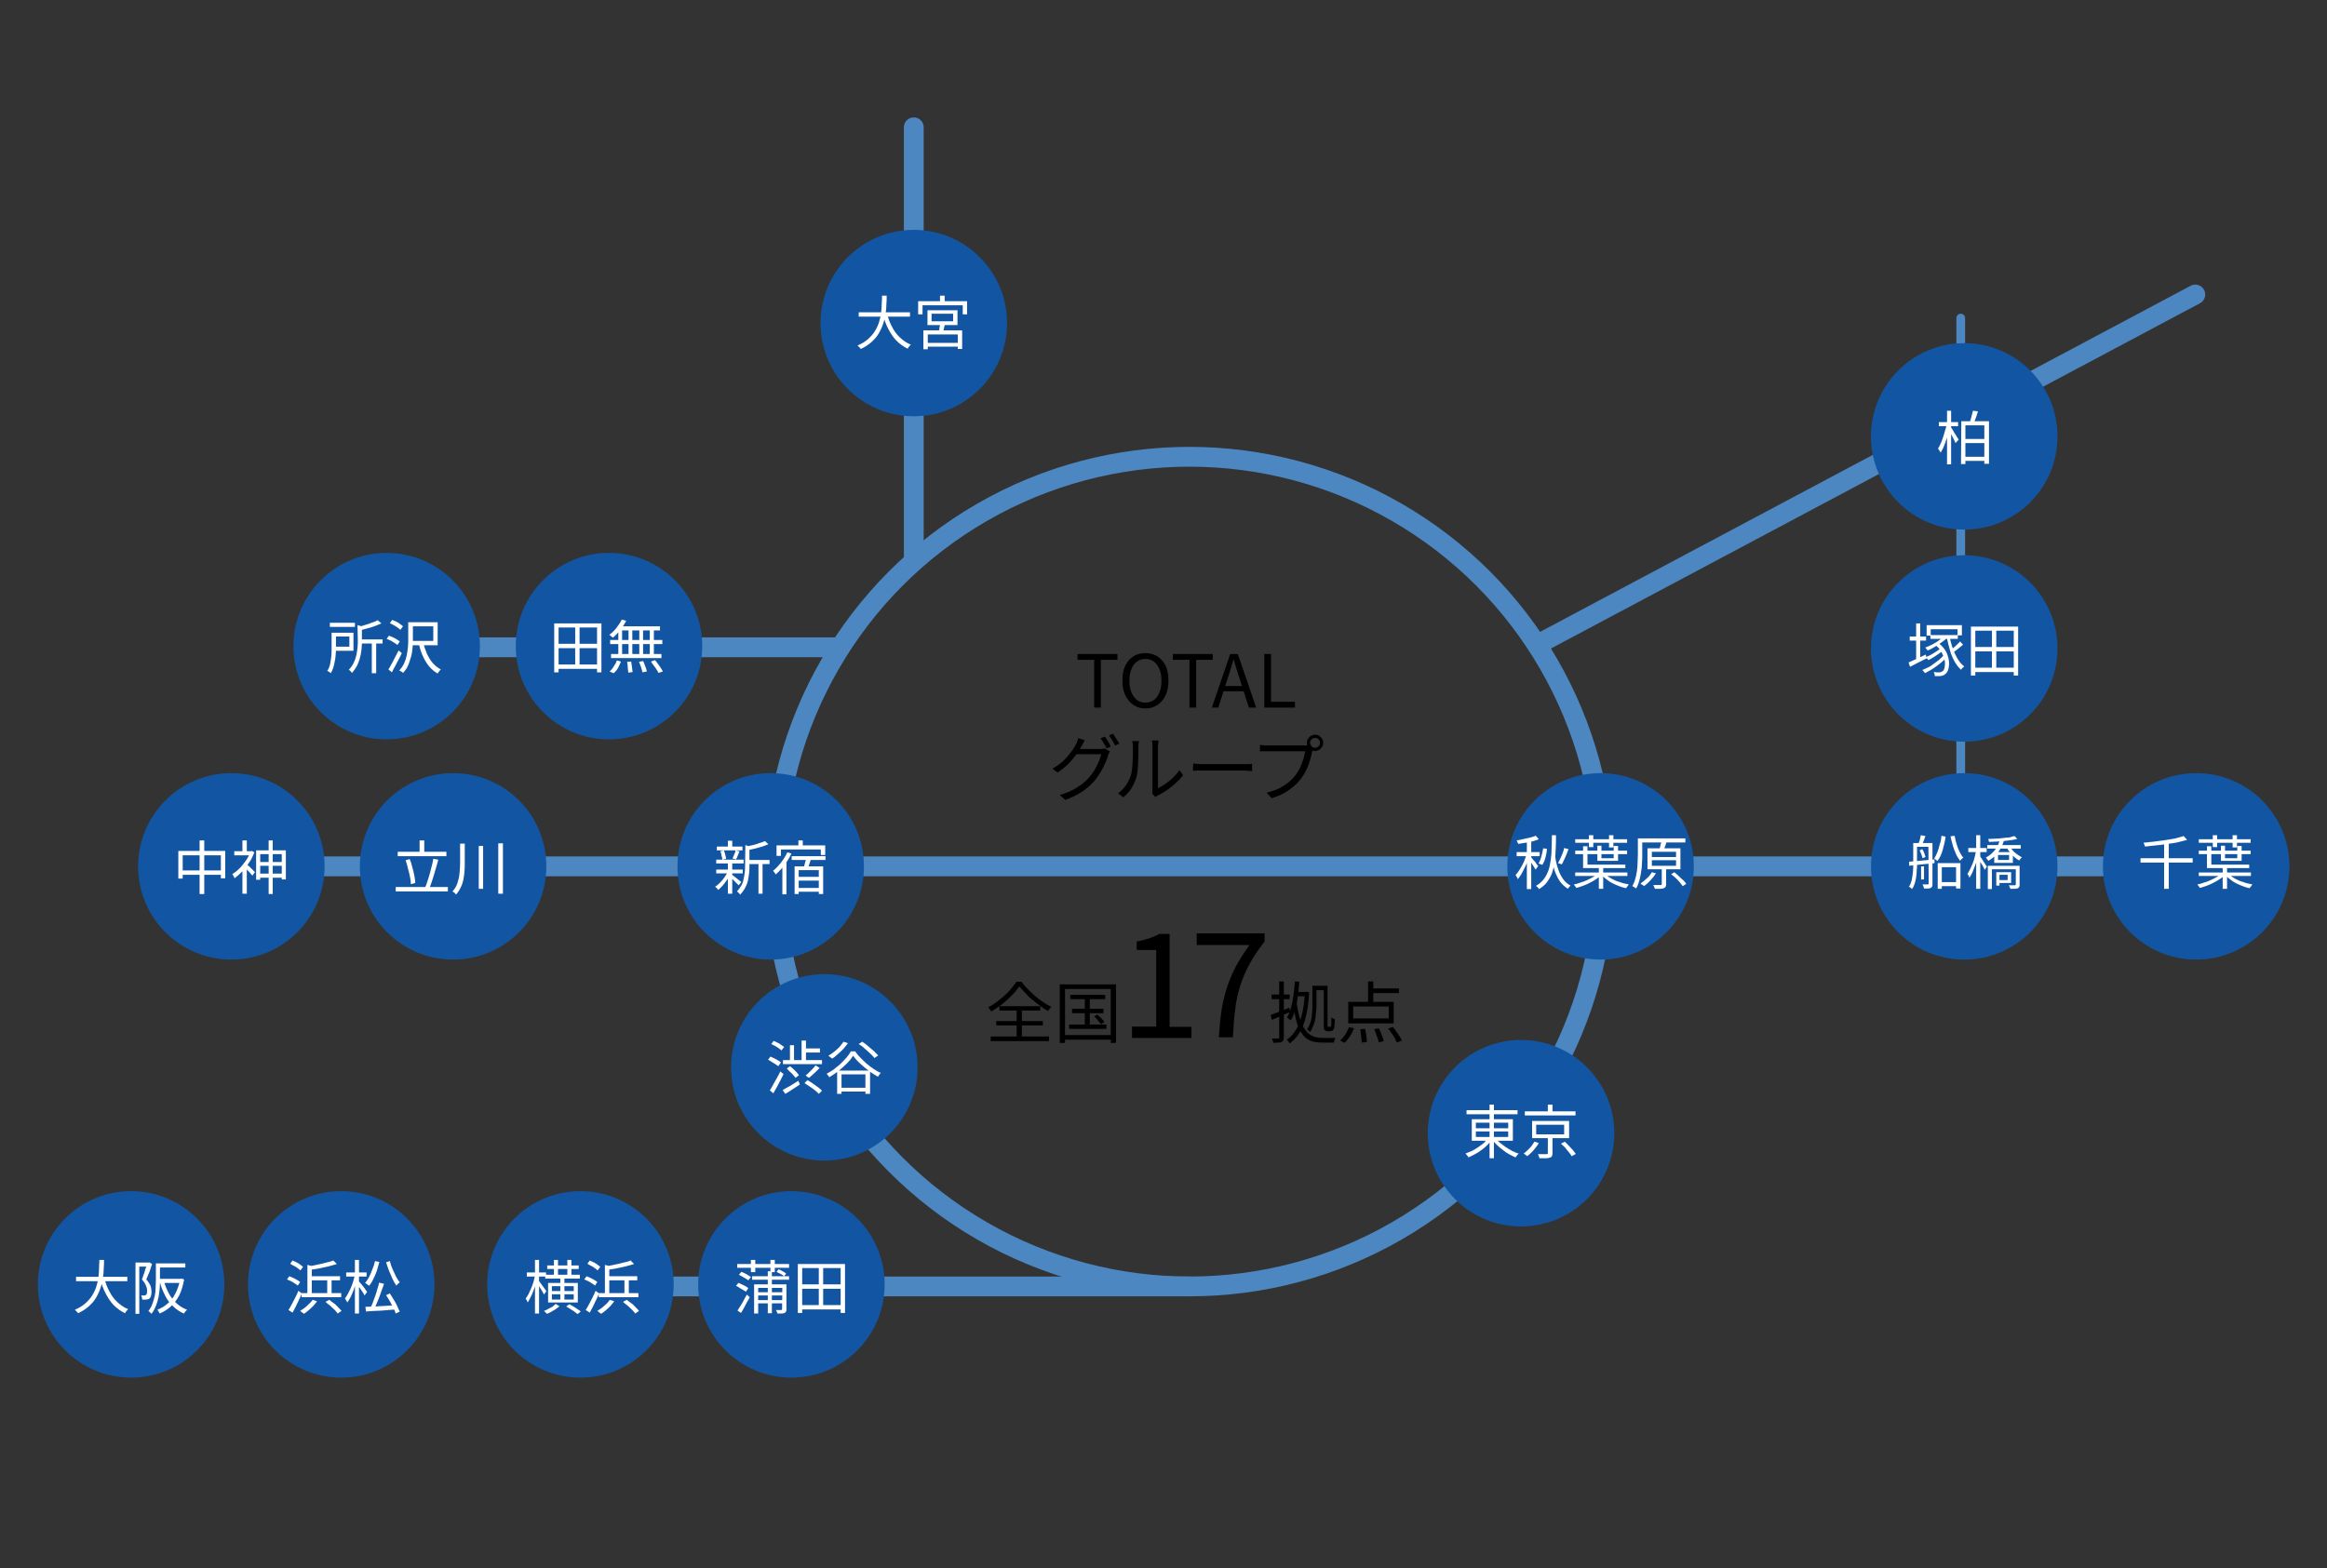 <?xml version="1.0" encoding="utf-8"?>
<!-- Generator: Adobe Illustrator 29.6.1, SVG Export Plug-In . SVG Version: 9.03 Build 0)  -->
<svg version="1.0" id="line" xmlns="http://www.w3.org/2000/svg" xmlns:xlink="http://www.w3.org/1999/xlink" x="0px" y="0px"
	 viewBox="0 0 798.6 538.4" style="enable-background:new 0 0 798.6 538.4;" xml:space="preserve">
<rect x="0" y="0" width="798.6" height="538.4" fill="#333333" stroke="none"/>
<style type="text/css">
	.st0{fill:none;stroke:#4C87C1;stroke-width:6.8;stroke-linecap:round;stroke-miterlimit:10;}
	.st1{fill:none;stroke:#4C87C1;stroke-width:3;stroke-linecap:round;stroke-miterlimit:10;}
	.st2{fill:#1256A3;}
	.st3{fill:#FFFFFF;}
</style>
<line class="st0" x1="105.4" y1="297.4" x2="730.2" y2="297.4"/>
<line class="st0" x1="146.3" y1="222.2" x2="287.8" y2="222.2"/>
<circle class="st0" cx="408.2" cy="299.2" r="142.4"/>
<line class="st0" x1="313.6" y1="191.6" x2="313.6" y2="43.7"/>
<line class="st0" x1="527.7" y1="221.2" x2="753.4" y2="101.1"/>
<line class="st1" x1="672.9" y1="109.2" x2="672.9" y2="297.4"/>
<line class="st0" x1="408.2" y1="441.6" x2="209.2" y2="441.6"/>
<circle class="st2" cx="282.9" cy="366.4" r="32"/>
<circle class="st2" cx="522" cy="389" r="32"/>
<circle class="st2" cx="549.3" cy="297.4" r="32"/>
<circle class="st2" cx="674.1" cy="297.4" r="32"/>
<circle class="st2" cx="753.7" cy="297.4" r="32"/>
<circle class="st2" cx="674.1" cy="222.6" r="32"/>
<circle class="st2" cx="674.1" cy="149.8" r="32"/>
<circle class="st2" cx="271.6" cy="440.9" r="32"/>
<circle class="st2" cx="199.2" cy="440.9" r="32"/>
<circle class="st2" cx="117.1" cy="440.9" r="32"/>
<circle class="st2" cx="45" cy="440.9" r="32"/>
<circle class="st2" cx="264.5" cy="297.4" r="32"/>
<circle class="st2" cx="155.5" cy="297.4" r="32"/>
<circle class="st2" cx="209" cy="221.8" r="32"/>
<circle class="st2" cx="313.6" cy="110.9" r="32"/>
<circle class="st2" cx="79.4" cy="297.4" r="32"/>
<g>
	<path class="st3" d="M61.2,292.1h16.1v9.4h-1.5v-7.9H62.7v8h-1.5V292.1z M62,298.8h14.7v1.5H62V298.8z M68.5,288.5h1.6v18.4h-1.6
		V288.5z"/>
	<path class="st3" d="M85.9,292.2h0.3l0.3-0.1l0.8,0.5c-0.5,1.2-1,2.4-1.8,3.5c-0.7,1.1-1.6,2.1-2.4,3.1c-0.9,0.9-1.8,1.7-2.6,2.3
		c-0.1-0.1-0.1-0.3-0.2-0.5s-0.2-0.3-0.3-0.5c-0.1-0.2-0.2-0.3-0.3-0.4c0.8-0.5,1.7-1.2,2.5-2s1.5-1.7,2.2-2.7s1.2-2,1.6-3
		L85.9,292.2L85.9,292.2z M80.4,292.2h6v1.4h-6V292.2z M83.2,288.5h1.5v4.4h-1.5V288.5z M83.2,298.2l1.5-1.8v10.4h-1.5V298.2z
		 M84.8,296.8c0.1,0.1,0.3,0.3,0.6,0.5c0.3,0.2,0.5,0.5,0.8,0.8s0.6,0.5,0.8,0.8c0.3,0.2,0.4,0.4,0.5,0.5l-0.9,1.2
		c-0.1-0.2-0.3-0.4-0.6-0.7c-0.2-0.3-0.5-0.6-0.8-0.9s-0.5-0.6-0.8-0.8c-0.3-0.3-0.5-0.5-0.6-0.6L84.8,296.8z M87.9,291.9h10.2v10
		h-1.4v-8.7h-7.4v8.8h-1.4C87.9,302,87.9,291.9,87.9,291.9z M88.6,299.9h9v1.4h-9V299.9z M88.6,295.9h8.8v1.3h-8.8V295.9z
		 M92.2,288.5h1.4v18.4h-1.4V288.5z"/>
</g>
<g>
	<path class="st3" d="M135.8,304.5h17.9v1.5h-17.9V304.5z M136.5,292.4h16.7v1.5h-16.7V292.4z M139.2,295.3l1.4-0.4
		c0.4,0.9,0.7,1.8,0.9,2.8c0.3,1,0.5,1.9,0.7,2.9c0.2,0.9,0.3,1.8,0.3,2.5l-1.5,0.4c0-0.7-0.1-1.6-0.3-2.5s-0.4-1.9-0.7-2.9
		C139.8,297.1,139.5,296.2,139.2,295.3z M144,288.5h1.6v4.8H144V288.5z M148.7,294.8l1.7,0.3c-0.2,0.8-0.4,1.7-0.7,2.6
		s-0.5,1.8-0.8,2.7s-0.5,1.7-0.8,2.5s-0.5,1.5-0.8,2.2l-1.4-0.4c0.3-0.6,0.5-1.4,0.8-2.2s0.5-1.7,0.8-2.6c0.2-0.9,0.5-1.8,0.7-2.7
		C148.4,296.4,148.6,295.6,148.7,294.8z"/>
	<path class="st3" d="M158,289.6h1.5v6.8c0,1,0,1.9-0.1,2.9c-0.1,0.9-0.2,1.9-0.4,2.8s-0.5,1.8-0.9,2.6s-0.9,1.6-1.6,2.4
		c-0.1-0.1-0.2-0.2-0.3-0.4s-0.3-0.3-0.5-0.4s-0.3-0.2-0.4-0.3c0.8-0.9,1.4-1.9,1.7-2.9s0.6-2.1,0.7-3.3c0.1-1.1,0.2-2.3,0.2-3.4
		v-6.8H158z M164.3,290.4h1.5v14.7h-1.5V290.4z M171,289.5h1.6v17.3H171V289.5z"/>
</g>
<g>
	<path class="st3" d="M249.8,299.2l1.1,0.4c-0.3,0.7-0.7,1.4-1.2,2.2c-0.5,0.7-1,1.4-1.6,2.1c-0.6,0.6-1.1,1.2-1.6,1.6
		c-0.1-0.2-0.3-0.4-0.5-0.6s-0.4-0.4-0.6-0.5c0.5-0.3,1.1-0.8,1.7-1.4c0.6-0.6,1.1-1.2,1.5-1.8C249.1,300.5,249.5,299.8,249.8,299.2
		z M245.8,295.1h9.4v1.3h-9.4V295.1z M245.8,298.5h9.1v1.3h-9.1V298.5z M246,290.6h8.8v1.3H246V290.6z M247.2,292.2l1.2-0.3
		c0.2,0.4,0.4,0.9,0.5,1.5s0.3,1,0.3,1.4l-1.3,0.3c0-0.4-0.1-0.9-0.3-1.4C247.6,293.2,247.4,292.7,247.2,292.2z M249.8,288.6h1.5
		v2.7h-1.5V288.6z M249.8,296.2h1.5v10.6h-1.5V296.2z M251.1,300.2c0.2,0.1,0.4,0.3,0.7,0.5s0.6,0.5,1,0.8s0.7,0.6,1,0.8
		c0.3,0.2,0.5,0.4,0.6,0.5l-0.9,1.1c-0.2-0.2-0.4-0.4-0.7-0.7c-0.3-0.3-0.6-0.6-0.9-0.9c-0.3-0.3-0.6-0.6-0.9-0.9s-0.5-0.5-0.7-0.6
		L251.1,300.2z M252.4,291.9l1.4,0.3c-0.2,0.5-0.4,1-0.6,1.5c-0.2,0.5-0.4,1-0.6,1.3l-1.2-0.3c0.1-0.3,0.2-0.6,0.4-0.9
		c0.1-0.3,0.2-0.7,0.4-1S252.3,292.2,252.4,291.9z M255.8,290.1l1.8,0.6c0,0.1-0.1,0.2-0.4,0.3v6.2c0,0.7,0,1.5-0.1,2.4
		s-0.2,1.7-0.4,2.6c-0.2,0.9-0.5,1.7-1,2.6c-0.4,0.8-1,1.6-1.7,2.3c-0.1-0.1-0.2-0.2-0.3-0.4c-0.1-0.1-0.3-0.3-0.4-0.4
		c-0.1-0.1-0.3-0.2-0.4-0.3c0.6-0.6,1.1-1.3,1.5-2s0.7-1.5,0.8-2.3c0.2-0.8,0.3-1.5,0.4-2.3c0.1-0.8,0.1-1.5,0.1-2.2L255.8,290.1
		L255.8,290.1z M262.5,288.7l1.2,1.1c-0.6,0.3-1.3,0.5-2.1,0.8c-0.8,0.2-1.6,0.5-2.5,0.7c-0.8,0.2-1.7,0.4-2.5,0.5
		c0-0.2-0.1-0.4-0.2-0.6s-0.2-0.4-0.3-0.6c0.7-0.2,1.5-0.3,2.3-0.5s1.5-0.4,2.2-0.7C261.5,289.2,262.1,288.9,262.5,288.7z
		 M256.6,295.2h7.5v1.4h-7.5V295.2z M260.3,295.8h1.4v11h-1.4V295.8z"/>
	<path class="st3" d="M270.2,292.6l1.4,0.4c-0.4,0.9-0.9,1.8-1.5,2.7s-1.2,1.7-1.9,2.5c-0.7,0.8-1.3,1.4-2,2
		c-0.1-0.1-0.1-0.2-0.2-0.4c-0.1-0.2-0.2-0.3-0.4-0.5c-0.1-0.2-0.2-0.3-0.3-0.4c0.7-0.5,1.3-1.1,1.9-1.8c0.6-0.7,1.2-1.4,1.7-2.2
		C269.4,294.2,269.8,293.4,270.2,292.6z M266.5,290.2h16.7v3.3h-1.5v-1.9H268v2.2h-1.5V290.2z M268.5,296.3l1.3-1.3l0.1,0.1V307
		h-1.4V296.3z M271.7,293.9h11.6v1.3h-11.6V293.9z M272.7,297.4h9.8v9.5H281v-8.2h-6.9v8.2h-1.4V297.4z M273.3,301h8.4v1.3h-8.4V301
		z M273.3,304.8h8.4v1.3h-8.4V304.8z M274,288.5h1.5v2.6H274V288.5z M276.7,294.5l1.6,0.4c-0.2,0.6-0.4,1.2-0.6,1.9
		s-0.4,1.2-0.6,1.6l-1.3-0.4c0.1-0.3,0.2-0.7,0.3-1.1c0.1-0.4,0.2-0.8,0.3-1.2C276.6,295.3,276.6,294.9,276.7,294.5z"/>
</g>
<g>
	<path class="st3" d="M263.6,363.8l0.8-1.1c0.4,0.2,0.9,0.4,1.3,0.6c0.5,0.2,0.9,0.5,1.3,0.7s0.8,0.5,1,0.7l-0.9,1.3
		c-0.3-0.2-0.6-0.5-1-0.7c-0.4-0.3-0.9-0.5-1.3-0.8S264.1,364,263.6,363.8z M264.2,374.3c0.3-0.5,0.7-1.1,1.1-1.9
		c0.4-0.7,0.8-1.5,1.3-2.3s0.8-1.6,1.2-2.3l1.1,0.9c-0.3,0.7-0.7,1.4-1.1,2.2c-0.4,0.8-0.8,1.5-1.2,2.3c-0.4,0.7-0.8,1.4-1.2,2.1
		L264.2,374.3z M264.7,358.4l0.8-1.1c0.4,0.2,0.9,0.4,1.3,0.6c0.5,0.2,0.9,0.5,1.3,0.8s0.7,0.5,1,0.7l-0.9,1.2
		c-0.3-0.3-0.6-0.5-1-0.8s-0.8-0.5-1.3-0.8C265.6,358.8,265.1,358.6,264.7,358.4z M268.6,374.2c0.7-0.4,1.5-0.9,2.5-1.4
		c1-0.6,1.9-1.2,2.9-1.8l0.5,1.3c-0.9,0.6-1.7,1.1-2.6,1.7s-1.7,1.1-2.4,1.5L268.6,374.2z M268.7,363.9h13.4v1.4h-13.4V363.9z
		 M270,366.8l1.1-0.8c0.4,0.3,0.8,0.6,1.2,1c0.4,0.4,0.8,0.7,1.1,1.1s0.6,0.7,0.8,1L273,370c-0.2-0.3-0.5-0.7-0.8-1
		s-0.7-0.8-1.1-1.1S270.4,367.1,270,366.8z M271.1,358.8h1.4v5.9h-1.4V358.8z M275.1,357.2h1.5v7.7h-1.5V357.2z M276,359.9h5.4v1.4
		H276V359.9z M276.1,371.8l1-1c0.6,0.3,1.2,0.7,1.8,1.1c0.6,0.4,1.2,0.9,1.8,1.3c0.6,0.4,1,0.8,1.4,1.2l-1.1,1.1
		c-0.3-0.4-0.8-0.8-1.3-1.2c-0.5-0.4-1.1-0.9-1.8-1.3C277.3,372.6,276.7,372.2,276.1,371.8z M279.9,365.7l1.4,0.9
		c-0.4,0.4-0.8,0.8-1.2,1.2s-0.9,0.8-1.3,1.2s-0.8,0.7-1.2,1l-1.1-0.8c0.4-0.3,0.8-0.7,1.2-1.1c0.4-0.4,0.8-0.8,1.2-1.2
		C279.3,366.5,279.6,366.1,279.9,365.7z"/>
	<path class="st3" d="M292.8,362.4c-0.5,0.8-1.2,1.7-2.1,2.6s-1.8,1.7-2.9,2.6c-1,0.8-2.1,1.5-3.2,2.2c-0.1-0.2-0.2-0.4-0.4-0.6
		c-0.2-0.2-0.3-0.4-0.5-0.6c1.1-0.6,2.3-1.3,3.3-2.2c1.1-0.8,2-1.7,2.9-2.7c0.9-0.9,1.6-1.9,2.1-2.8h1.5c0.5,0.8,1.1,1.5,1.8,2.2
		c0.7,0.7,1.4,1.4,2.2,2.1c0.8,0.7,1.6,1.2,2.4,1.8c0.8,0.5,1.6,1,2.4,1.3c-0.2,0.2-0.4,0.4-0.5,0.6c-0.2,0.2-0.3,0.5-0.5,0.7
		c-1-0.6-2.1-1.2-3.1-2c-1.1-0.8-2-1.6-3-2.5C294.2,364.2,293.4,363.3,292.8,362.4z M289.5,357.6l1.5,0.5c-0.5,0.7-1,1.3-1.6,2
		c-0.6,0.6-1.2,1.2-1.9,1.8c-0.6,0.6-1.3,1.1-1.9,1.5c-0.1-0.1-0.2-0.2-0.4-0.3c-0.2-0.1-0.3-0.3-0.5-0.4s-0.3-0.2-0.4-0.3
		c0.6-0.4,1.3-0.8,1.9-1.3s1.2-1,1.8-1.6C288.6,358.8,289.1,358.2,289.5,357.6z M287.3,367.5h11.3v8H297v-6.7h-8.2v6.7h-1.5V367.5z
		 M287.9,373.4H298v1.3h-10.1V373.4z M294.7,358.4l1.2-0.8c0.7,0.4,1.3,0.9,2,1.5s1.3,1.1,2,1.7c0.6,0.6,1.1,1.1,1.5,1.5l-1.3,0.9
		c-0.4-0.5-0.8-1-1.4-1.5c-0.6-0.6-1.2-1.1-1.9-1.7C296.1,359.3,295.4,358.8,294.7,358.4z"/>
</g>
<g>
	<path class="st3" d="M510.7,390.7l1.3,0.6c-0.5,0.6-1,1.2-1.6,1.8c-0.6,0.6-1.3,1.2-2,1.7s-1.4,1-2.2,1.4c-0.8,0.4-1.5,0.8-2.2,1.1
		c-0.1-0.1-0.2-0.3-0.3-0.4c-0.1-0.2-0.2-0.3-0.4-0.5c-0.1-0.2-0.2-0.3-0.4-0.4c0.7-0.3,1.5-0.6,2.2-0.9c0.8-0.4,1.5-0.8,2.2-1.3
		s1.4-1,2-1.5C509.8,391.7,510.3,391.2,510.7,390.7z M503.3,381.1h17.5v1.4h-17.5V381.1z M505.1,384.2h14.1v7.4h-14.1V384.2z
		 M506.5,385.4v1.9h11.1v-1.9H506.5z M506.5,388.4v1.9h11.1v-1.9H506.5z M511.2,379.2h1.5v18.4h-1.5V379.2z M513.2,390.7
		c0.4,0.6,1,1.1,1.6,1.6s1.3,1,2,1.5s1.5,0.9,2.2,1.3s1.5,0.7,2.2,0.9c-0.1,0.1-0.2,0.2-0.4,0.4c-0.1,0.2-0.3,0.3-0.4,0.5
		s-0.2,0.3-0.3,0.4c-0.7-0.3-1.5-0.7-2.2-1.1c-0.8-0.4-1.5-0.9-2.2-1.5c-0.7-0.5-1.4-1.1-2-1.7s-1.2-1.2-1.7-1.8L513.2,390.7z"/>
	<path class="st3" d="M526.6,391.9l1.5,0.5c-0.3,0.5-0.7,1.1-1.1,1.6c-0.4,0.5-0.9,1.1-1.4,1.6s-1,0.9-1.5,1.3
		c-0.1-0.2-0.3-0.3-0.6-0.5c-0.2-0.2-0.4-0.3-0.6-0.4c0.5-0.4,1-0.8,1.4-1.2c0.5-0.5,0.9-0.9,1.3-1.4S526.3,392.3,526.6,391.9z
		 M523.3,381.5h17.4v1.4h-17.4V381.5z M525.8,384.8h12.7v5.9h-12.7V384.8z M527.2,386.1v3.3h9.6v-3.3H527.2z M531.2,390.2h1.6v5.7
		c0,0.4-0.1,0.8-0.2,1c-0.1,0.2-0.4,0.4-0.7,0.5s-0.8,0.2-1.4,0.2c-0.6,0-1.3,0-2.2,0c0-0.2-0.1-0.4-0.2-0.7
		c-0.1-0.3-0.2-0.5-0.3-0.7c0.5,0,0.9,0,1.3,0c0.4,0,0.8,0,1.1,0s0.5,0,0.6,0c0.2,0,0.3,0,0.3-0.1c0.1-0.1,0.1-0.1,0.1-0.3
		L531.2,390.2L531.2,390.2z M531.2,379.2h1.6v3.1h-1.6V379.2z M535.7,392.6l1.3-0.7c0.5,0.4,0.9,0.9,1.4,1.4s0.9,1,1.4,1.5
		c0.4,0.5,0.8,1,1,1.3l-1.4,0.8c-0.2-0.4-0.6-0.9-1-1.4s-0.9-1-1.3-1.6C536.6,393.5,536.2,393,535.7,392.6z"/>
</g>
<g>
	<path class="st3" d="M524,293.1l1,0.4c-0.2,0.7-0.5,1.4-0.8,2.2s-0.6,1.5-1,2.3c-0.4,0.7-0.7,1.4-1.1,2.1c-0.4,0.6-0.8,1.2-1.2,1.7
		c-0.1-0.1-0.1-0.3-0.2-0.5c-0.1-0.2-0.2-0.3-0.3-0.5s-0.2-0.3-0.3-0.4c0.5-0.5,1-1.2,1.5-2s1-1.7,1.4-2.6
		C523.4,294.7,523.7,293.9,524,293.1z M520.5,292.5h7.9v1.4h-7.9V292.5z M527.1,286.9l1,1.2c-0.6,0.2-1.3,0.5-2.1,0.7
		s-1.6,0.4-2.5,0.5s-1.7,0.3-2.5,0.4c0-0.2-0.1-0.4-0.2-0.6c-0.1-0.2-0.2-0.4-0.3-0.6c0.8-0.1,1.6-0.3,2.4-0.5
		c0.8-0.2,1.6-0.3,2.3-0.5S526.5,287.1,527.1,286.9z M524,288.3h1.5v16.9H524V288.3z M525.4,294.2c0.1,0.1,0.3,0.3,0.5,0.6
		s0.5,0.6,0.8,0.9s0.5,0.7,0.7,1s0.4,0.5,0.5,0.6l-0.9,1.2c-0.1-0.2-0.3-0.5-0.5-0.8s-0.4-0.7-0.7-1.1c-0.2-0.4-0.5-0.7-0.7-1.1
		c-0.2-0.3-0.4-0.6-0.5-0.7L525.4,294.2z M532.6,286.7h1.4c0,1.6,0,3.2-0.1,4.7s-0.1,2.9-0.3,4.3s-0.5,2.6-0.9,3.8
		c-0.4,1.2-1,2.2-1.7,3.2s-1.7,1.8-2.8,2.5c-0.1-0.2-0.3-0.4-0.5-0.6s-0.4-0.4-0.6-0.5c1.1-0.6,2-1.4,2.7-2.3s1.2-1.9,1.6-3
		c0.4-1.1,0.6-2.3,0.8-3.6c0.2-1.3,0.3-2.6,0.3-4.1C532.5,289.8,532.6,288.3,532.6,286.7z M529.6,291.2l1.3,0.2
		c-0.1,0.6-0.1,1.3-0.3,2c-0.1,0.7-0.3,1.3-0.5,1.9s-0.5,1.1-0.8,1.6l-1.3-0.5c0.3-0.4,0.5-0.9,0.7-1.5s0.4-1.2,0.5-1.8
		C529.4,292.4,529.5,291.8,529.6,291.2z M533.7,293.8c0.2,1.6,0.5,3,1,4.4c0.4,1.3,1,2.5,1.7,3.5s1.6,1.8,2.6,2.3
		c-0.1,0.1-0.3,0.3-0.5,0.5s-0.3,0.5-0.4,0.6c-1.1-0.7-2-1.5-2.8-2.6c-0.7-1.1-1.3-2.3-1.8-3.7c-0.4-1.4-0.8-3-1-4.8L533.7,293.8z
		 M536.8,291.1l1.5,0.4c-0.2,0.6-0.5,1.2-0.7,1.8c-0.3,0.6-0.5,1.3-0.8,1.8c-0.3,0.6-0.5,1.1-0.8,1.6l-1.3-0.4
		c0.2-0.5,0.5-1,0.8-1.6s0.5-1.2,0.8-1.9S536.7,291.6,536.8,291.1z"/>
	<path class="st3" d="M548.2,300.1l1.1,0.5c-0.5,0.5-1,0.9-1.7,1.3c-0.6,0.4-1.3,0.8-2.1,1.2c-0.7,0.4-1.5,0.7-2.3,1
		s-1.5,0.5-2.2,0.7c-0.1-0.1-0.2-0.3-0.3-0.4s-0.2-0.3-0.3-0.4s-0.2-0.3-0.3-0.4c0.7-0.1,1.5-0.3,2.2-0.6c0.8-0.2,1.5-0.5,2.2-0.8
		s1.4-0.7,2-1C547.2,300.8,547.8,300.4,548.2,300.1z M540.6,299.5h17.9v1.2h-17.9V299.5z M540.6,288.1h17.8v1.2h-17.8V288.1z
		 M540.6,292h17.8v1.2h-17.8V292z M543.3,290.5h1.5v6.3h13v1.2h-14.5V290.5z M545.3,286.7h1.5v4.1h-1.5V286.7z M548.2,290.3h1.4v4.3
		h4.2v-4.2h1.5v5.1h-7.1L548.2,290.3L548.2,290.3z M548.7,297.8h1.5v7.3h-1.5V297.8z M550.8,300c0.6,0.6,1.3,1.1,2.2,1.6
		s1.8,0.9,2.9,1.2c1,0.4,2.1,0.6,3.1,0.8c-0.1,0.1-0.2,0.2-0.3,0.4c-0.1,0.2-0.2,0.3-0.4,0.5c-0.1,0.2-0.2,0.3-0.3,0.4
		c-0.8-0.2-1.6-0.4-2.3-0.7c-0.8-0.3-1.5-0.6-2.3-1s-1.4-0.8-2-1.3s-1.2-0.9-1.6-1.4L550.8,300z M552.2,286.7h1.5v4.2h-1.5V286.7z"
		/>
	<path class="st3" d="M562.1,287.8h1.5v5.8c0,0.8,0,1.7-0.1,2.7c0,1-0.1,2-0.3,3c-0.1,1-0.4,2-0.6,3c-0.3,1-0.6,1.9-1.1,2.7
		c-0.1-0.1-0.2-0.2-0.4-0.3c-0.2-0.1-0.3-0.2-0.5-0.3c-0.2-0.1-0.3-0.2-0.4-0.2c0.4-0.8,0.8-1.6,1-2.5c0.3-0.9,0.4-1.8,0.6-2.8
		c0.1-1,0.2-1.9,0.2-2.8s0.1-1.8,0.1-2.6V287.8z M563,287.8h15.4v1.4H563V287.8z M566.9,299.4l1.4,0.4c-0.5,0.8-1.2,1.7-1.9,2.4
		c-0.7,0.8-1.5,1.5-2.2,2c-0.1-0.1-0.2-0.2-0.3-0.3s-0.3-0.2-0.5-0.3c-0.2-0.1-0.3-0.2-0.4-0.3c0.7-0.5,1.5-1.1,2.2-1.8
		C565.9,300.9,566.5,300.1,566.9,299.4z M565.4,291.2h11.3v7.2h-11.3V291.2z M566.9,292.4v1.8h8.3v-1.8H566.9z M566.9,295.3v1.9h8.3
		v-1.9H566.9z M570.3,297.6h1.5v5.9c0,0.4,0,0.7-0.2,0.9c-0.1,0.2-0.3,0.4-0.6,0.5s-0.7,0.2-1.2,0.2s-1.2,0-1.9,0
		c0-0.2-0.1-0.4-0.2-0.6c-0.1-0.2-0.2-0.5-0.3-0.7c0.6,0,1.1,0,1.6,0s0.8,0,0.9,0c0.2,0,0.3,0,0.3-0.1s0.1-0.1,0.1-0.2L570.3,297.6
		L570.3,297.6z M570.2,288.9l1.7,0.2c-0.1,0.5-0.3,1-0.5,1.5s-0.3,0.9-0.5,1.3l-1.5-0.2c0.1-0.3,0.2-0.6,0.3-0.9s0.2-0.7,0.2-1
		C570.1,289.5,570.1,289.2,570.2,288.9z M573.5,300.1l1.1-0.7c0.5,0.4,1,0.8,1.5,1.3s1,1,1.5,1.4s0.8,0.9,1.1,1.3l-1.2,0.8
		c-0.3-0.4-0.6-0.8-1-1.3s-0.9-1-1.4-1.5S574,300.5,573.5,300.1z"/>
</g>
<g>
	<path class="st3" d="M656.6,289.4h1.3v7.3c0,0.7,0,1.4-0.1,2.1c0,0.7-0.1,1.5-0.2,2.3c-0.1,0.8-0.3,1.5-0.5,2.2s-0.5,1.3-0.9,1.9
		c-0.1-0.1-0.2-0.2-0.3-0.3c-0.1-0.1-0.3-0.2-0.4-0.3c-0.1-0.1-0.3-0.2-0.4-0.2c0.5-0.7,0.8-1.5,1-2.4s0.3-1.8,0.4-2.7
		c0.1-0.9,0.1-1.8,0.1-2.6L656.6,289.4L656.6,289.4z M655.2,295.8c0.7-0.1,1.6-0.1,2.5-0.2s2-0.2,3-0.3c1.1-0.1,2.2-0.2,3.2-0.3v1.3
		c-1,0.1-2.1,0.2-3.1,0.3c-1,0.1-2,0.2-3,0.3c-0.9,0.1-1.8,0.2-2.6,0.3L655.2,295.8z M657.3,289.4h5.1v1.3h-5.1V289.4z M659.2,286.7
		l1.6,0.3c-0.2,0.5-0.4,1.1-0.6,1.6c-0.2,0.5-0.4,1-0.6,1.4l-1.2-0.3c0.1-0.4,0.3-0.9,0.5-1.5C659,287.6,659.1,287.1,659.2,286.7z
		 M658.8,291.9l0.9-0.4c0.3,0.4,0.5,0.9,0.7,1.4s0.3,0.9,0.4,1.3l-1,0.4c-0.1-0.4-0.2-0.8-0.4-1.3S659,292.3,658.8,291.9z
		 M659.3,297.4h1v4.5h-1V297.4z M661.8,289.4h1.4v14c0,0.4,0,0.7-0.1,0.9c-0.1,0.2-0.3,0.4-0.5,0.5s-0.5,0.2-0.9,0.2s-0.9,0-1.4,0
		c0-0.2-0.1-0.4-0.2-0.7c-0.1-0.3-0.2-0.5-0.3-0.7c0.4,0,0.8,0,1.1,0s0.5,0,0.7,0s0.3-0.1,0.3-0.3L661.8,289.4L661.8,289.4z
		 M666.3,286.9l1.4,0.3c-0.2,1.6-0.6,3.2-1,4.6c-0.4,1.5-1,2.7-1.8,3.8c-0.1-0.1-0.2-0.2-0.3-0.3c-0.1-0.1-0.3-0.2-0.4-0.3
		s-0.3-0.2-0.4-0.3c0.4-0.6,0.8-1.4,1.1-2.2c0.3-0.8,0.6-1.7,0.8-2.7C666.1,288.9,666.2,287.9,666.3,286.9z M665,296.3h7.8v8.7h-1.5
		v-7.3h-4.9v7.4H665V296.3z M665.6,302.8h6.3v1.4h-6.3V302.8z M670.8,286.9c0.2,1,0.4,2,0.7,2.9c0.3,1,0.6,1.8,1,2.6
		c0.4,0.8,0.8,1.5,1.3,2c-0.1,0.1-0.2,0.2-0.4,0.3c-0.1,0.1-0.3,0.3-0.4,0.4s-0.2,0.3-0.3,0.4c-0.5-0.6-1-1.4-1.4-2.3
		s-0.8-1.9-1.1-2.9c-0.3-1.1-0.6-2.1-0.8-3.2L670.8,286.9z"/>
	<path class="st3" d="M678.2,291.9l0.9,0.3c-0.1,0.8-0.3,1.6-0.5,2.5s-0.5,1.7-0.8,2.5s-0.6,1.6-0.9,2.3c-0.3,0.7-0.7,1.3-1,1.8
		c-0.1-0.2-0.2-0.4-0.3-0.7c-0.2-0.3-0.3-0.5-0.4-0.6c0.3-0.5,0.6-1,0.9-1.6c0.3-0.6,0.6-1.3,0.9-2s0.5-1.5,0.7-2.2
		S678,292.6,678.2,291.9z M675.5,291.1h6.3v1.4h-6.3V291.1z M678.2,286.7h1.4v18.4h-1.4V286.7z M679.5,293.9
		c0.1,0.1,0.3,0.4,0.5,0.7c0.2,0.3,0.5,0.7,0.7,1.1c0.3,0.4,0.5,0.8,0.7,1.1c0.2,0.3,0.4,0.6,0.5,0.7l-0.8,1.1
		c-0.1-0.3-0.2-0.6-0.4-0.9s-0.4-0.8-0.7-1.2s-0.5-0.8-0.7-1.2s-0.4-0.6-0.5-0.8L679.5,293.9z M686.3,288.4l1.4,0.2
		c-0.2,0.8-0.6,1.7-1,2.5c-0.5,0.8-1,1.6-1.7,2.4c-0.7,0.7-1.6,1.4-2.6,2c-0.1-0.1-0.2-0.2-0.3-0.4c-0.1-0.1-0.2-0.2-0.3-0.4
		s-0.2-0.2-0.3-0.3c0.9-0.5,1.8-1.1,2.4-1.8c0.7-0.7,1.2-1.4,1.6-2.1C685.8,289.9,686.1,289.1,686.3,288.4z M682,290.1h11.5v1.2H682
		V290.1z M682.2,297.2h10.1v1.2h-8.7v6.8h-1.4L682.2,297.2L682.2,297.2z M691.4,287l0.9,1c-0.6,0.1-1.3,0.3-2.1,0.4
		s-1.6,0.2-2.5,0.3s-1.7,0.1-2.6,0.2c-0.9,0-1.7,0.1-2.5,0.1c0-0.1-0.1-0.3-0.1-0.5c-0.1-0.2-0.1-0.4-0.2-0.5c0.8,0,1.6-0.1,2.4-0.1
		s1.7-0.1,2.5-0.2s1.6-0.2,2.3-0.2C690.3,287.2,690.9,287.1,691.4,287z M684.4,292.5h6.4v3.7h-6.4V292.5z M685.1,299.4h1.1v4.6h-1.1
		V299.4z M685.7,293.5v1.7h3.8v-1.7H685.7z M685.7,299.4h4.5v3.7h-4.5v-1h3.3v-1.8h-3.3V299.4z M689.7,290.5c0.3,0.5,0.7,1,1.1,1.5
		s1,0.9,1.5,1.3s1.1,0.7,1.6,1c-0.2,0.1-0.3,0.3-0.5,0.5s-0.3,0.4-0.4,0.6c-0.6-0.3-1.1-0.7-1.7-1.2c-0.6-0.5-1.1-1-1.5-1.6
		c-0.5-0.6-0.9-1.2-1.2-1.8L689.7,290.5z M691.7,297.2h1.4v6.4c0,0.3,0,0.6-0.1,0.8c-0.1,0.2-0.3,0.4-0.5,0.5
		c-0.3,0.1-0.6,0.2-1,0.2s-0.9,0-1.6,0c0-0.2-0.1-0.4-0.2-0.6c-0.1-0.2-0.2-0.4-0.3-0.6c0.5,0,0.9,0,1.3,0c0.4,0,0.6,0,0.7,0
		c0.1,0,0.2,0,0.3-0.1s0.1-0.1,0.1-0.2v-6.4H691.7z"/>
</g>
<g>
	<path class="st3" d="M655,227.4c0.7-0.3,1.6-0.7,2.7-1.2c1-0.5,2.1-1,3.2-1.5l0.3,1.3c-1,0.5-2,1-3,1.5s-1.9,1-2.7,1.4L655,227.4z
		 M655.4,218.5h5.6v1.4h-5.6V218.5z M657.6,214h1.4v12.5h-1.4V214z M667.1,224.9l1,0.7c-0.4,0.5-1,1-1.5,1.5c-0.6,0.5-1.2,1-1.9,1.5
		s-1.4,1-2.1,1.4s-1.4,0.8-2,1.1c-0.1-0.2-0.2-0.4-0.4-0.6c-0.2-0.2-0.3-0.4-0.5-0.5c0.6-0.2,1.3-0.6,2-0.9s1.4-0.8,2-1.3
		c0.7-0.5,1.3-0.9,1.9-1.4S666.7,225.3,667.1,224.9z M667,218.5l1.2,0.5c-0.6,0.6-1.3,1.1-2,1.6s-1.5,1-2.3,1.5s-1.6,0.9-2.3,1.2
		c-0.1-0.1-0.2-0.2-0.3-0.3s-0.2-0.3-0.3-0.4c-0.1-0.1-0.2-0.2-0.3-0.3c0.8-0.3,1.5-0.6,2.3-1s1.5-0.8,2.2-1.3
		C665.9,219.5,666.5,219,667,218.5z M665.9,222.6l1,0.6c-0.4,0.4-0.9,0.8-1.5,1.2s-1.2,0.8-1.8,1.2s-1.2,0.7-1.8,1
		c-0.1-0.1-0.2-0.3-0.4-0.5s-0.3-0.3-0.5-0.5c0.5-0.2,1.1-0.5,1.7-0.8s1.2-0.7,1.8-1.1C665.1,223.3,665.6,222.9,665.9,222.6z
		 M661.2,214.6h12.1v3.5h-1.5V216h-9.2v2.2h-1.4L661.2,214.6L661.2,214.6z M662.5,218h9.4v1.3h-9.4V218z M664.1,221.3l1-0.7
		c0.9,0.7,1.6,1.4,2.2,2.2c0.6,0.8,1,1.7,1.2,2.5c0.3,0.9,0.4,1.7,0.4,2.5s-0.1,1.5-0.3,2.1s-0.5,1.1-0.9,1.4
		c-0.3,0.3-0.6,0.5-1,0.6c-0.3,0.1-0.7,0.2-1.1,0.2c-0.2,0-0.4,0-0.7,0s-0.6,0-0.9,0c0-0.2,0-0.4-0.1-0.7s-0.1-0.5-0.3-0.7
		c0.3,0,0.7,0,1,0.1c0.3,0,0.6,0,0.8,0s0.5,0,0.7-0.1s0.4-0.2,0.6-0.3c0.3-0.2,0.5-0.6,0.6-1c0.1-0.5,0.2-1,0.2-1.7
		s-0.2-1.3-0.4-2.1c-0.3-0.7-0.6-1.5-1.1-2.2C665.6,222.6,664.9,222,664.1,221.3z M669.1,218.7c0.2,1,0.5,2.1,0.8,3.1s0.7,2,1.1,2.8
		c0.4,0.9,0.9,1.7,1.4,2.4s1.1,1.3,1.7,1.8c-0.1,0.1-0.2,0.2-0.4,0.3s-0.3,0.3-0.4,0.4c-0.1,0.2-0.2,0.3-0.3,0.4
		c-0.8-0.7-1.6-1.7-2.2-2.8c-0.6-1.1-1.2-2.4-1.6-3.9s-0.8-2.9-1.1-4.4L669.1,218.7z M672.7,220.2l1,1.1c-0.6,0.5-1.2,1-1.8,1.5
		s-1.2,0.9-1.8,1.3l-0.7-0.9c0.3-0.3,0.7-0.5,1.1-0.9c0.4-0.3,0.8-0.7,1.2-1.1C672.1,220.9,672.4,220.5,672.7,220.2z"/>
	<path class="st3" d="M676.4,215.1h16.2v16.8h-1.5v-15.4h-13.2v15.4h-1.5V215.1z M677.2,229.2h14.6v1.5h-14.6V229.2z M677.3,222.1
		h14.6v1.5h-14.6V222.1z M683.6,215.8h1.5V230h-1.5V215.8z"/>
</g>
<g>
	<path class="st3" d="M668.1,145.7l1.1,0.3c-0.1,0.8-0.3,1.6-0.5,2.5s-0.5,1.7-0.8,2.6c-0.3,0.9-0.6,1.7-0.9,2.4s-0.7,1.4-1,1.9
		c-0.1-0.2-0.2-0.5-0.4-0.7c-0.2-0.3-0.3-0.5-0.5-0.7c0.3-0.5,0.6-1,0.9-1.7c0.3-0.7,0.6-1.4,0.8-2.1s0.5-1.5,0.7-2.3
		S668,146.4,668.1,145.7z M665.4,144.9h6.6v1.4h-6.6V144.9z M668.2,141h1.4v18.4h-1.4V141z M669.5,146.6c0.1,0.1,0.2,0.3,0.4,0.6
		s0.4,0.6,0.6,1s0.4,0.7,0.7,1.1c0.2,0.4,0.4,0.7,0.6,1c0.2,0.3,0.3,0.5,0.4,0.6l-1.1,1.2c-0.1-0.3-0.3-0.7-0.5-1.1
		c-0.2-0.4-0.4-0.9-0.7-1.4c-0.2-0.5-0.5-0.9-0.7-1.3c-0.2-0.4-0.4-0.7-0.5-1L669.5,146.6z M673.1,144.6h9.5v14.6H681V146h-6.5v13.3
		H673L673.1,144.6L673.1,144.6z M673.9,150.7h7.8v1.4h-7.8V150.7z M673.9,156.8h7.8v1.4h-7.8V156.8z M677.1,141l1.7,0.2
		c-0.2,0.7-0.4,1.5-0.7,2.2s-0.5,1.4-0.7,1.9L676,145c0.1-0.4,0.3-0.8,0.4-1.3c0.1-0.5,0.3-1,0.4-1.5S677,141.4,677.1,141z"/>
</g>
<g>
	<path class="st3" d="M734.6,294.6h17.9v1.5h-17.9V294.6z M749.4,287l1.2,1.3c-0.9,0.3-2,0.5-3.1,0.8s-2.4,0.4-3.7,0.6
		s-2.6,0.4-3.9,0.5s-2.6,0.3-3.8,0.4c0-0.1,0-0.3-0.1-0.4c0-0.2-0.1-0.3-0.2-0.5s-0.1-0.3-0.2-0.4c1.2-0.1,2.5-0.3,3.7-0.4
		c1.3-0.2,2.5-0.3,3.8-0.5s2.4-0.4,3.5-0.6C747.7,287.5,748.6,287.2,749.4,287z M742.7,289.4h1.6v15.7h-1.6V289.4z"/>
	<path class="st3" d="M762.2,300.1l1.1,0.5c-0.5,0.5-1,0.9-1.7,1.3c-0.6,0.4-1.3,0.8-2.1,1.2c-0.7,0.4-1.5,0.7-2.3,1
		s-1.5,0.5-2.2,0.7c-0.1-0.1-0.2-0.3-0.3-0.4s-0.2-0.3-0.3-0.4s-0.2-0.3-0.3-0.4c0.7-0.1,1.5-0.3,2.2-0.6c0.8-0.2,1.5-0.5,2.2-0.8
		s1.4-0.7,2-1C761.3,300.8,761.8,300.4,762.2,300.1z M754.6,299.5h17.9v1.2h-17.9V299.5z M754.6,288.1h17.8v1.2h-17.8V288.1z
		 M754.6,292h17.8v1.2h-17.8V292z M757.4,290.5h1.5v6.3h13v1.2h-14.5V290.5z M759.4,286.7h1.5v4.1h-1.5V286.7z M762.2,290.3h1.4v4.3
		h4.2v-4.2h1.5v5.1h-7.1L762.2,290.3L762.2,290.3z M762.8,297.8h1.5v7.3h-1.5V297.8z M764.8,300c0.6,0.6,1.3,1.1,2.2,1.6
		s1.8,0.9,2.9,1.2c1,0.4,2.1,0.6,3.1,0.8c-0.1,0.1-0.2,0.2-0.3,0.4c-0.1,0.2-0.2,0.3-0.4,0.5c-0.1,0.2-0.2,0.3-0.3,0.4
		c-0.8-0.2-1.6-0.4-2.3-0.7c-0.8-0.3-1.5-0.6-2.3-1s-1.4-0.8-2-1.3s-1.2-0.9-1.6-1.4L764.8,300z M766.2,286.7h1.5v4.2h-1.5V286.7z"
		/>
</g>
<g>
	<path class="st3" d="M190.2,214h16.2v16.8h-1.5v-15.4h-13.2v15.4h-1.5V214z M191,228.1h14.6v1.5H191V228.1z M191.1,221h14.6v1.5
		h-14.6V221z M197.4,214.7h1.5v14.2h-1.5V214.7z"/>
	<path class="st3" d="M213.4,212.7l1.5,0.4c-0.4,0.7-0.8,1.5-1.3,2.2s-1,1.4-1.6,2s-1.1,1.2-1.7,1.6c-0.1-0.1-0.2-0.2-0.3-0.3
		c-0.2-0.1-0.3-0.2-0.5-0.4s-0.3-0.2-0.4-0.3c0.9-0.6,1.7-1.4,2.4-2.3S212.9,213.7,213.4,212.7z M211.7,226.7l1.4,0.4
		c-0.3,0.7-0.6,1.5-1,2.2s-0.9,1.3-1.5,1.8l-1.4-0.6c0.5-0.4,1-1,1.4-1.7C211.1,228.1,211.5,227.4,211.7,226.7z M209.4,219.7h17.9
		v1.4h-17.9V219.7z M209.7,224.5H227v1.4h-17.3V224.5z M212.2,215.4h1.3v9.8h-1.3V215.4z M212.7,215h13.8v1.4h-14.3L212.7,215z
		 M215.2,227.2l1.4-0.1c0.1,0.6,0.2,1.2,0.3,1.9s0.1,1.3,0.2,1.7l-1.5,0.2c0-0.3,0-0.7-0.1-1.1c0-0.4-0.1-0.9-0.1-1.3
		C215.4,228,215.3,227.6,215.2,227.2z M215.7,215.4h1.3v9.7h-1.3V215.4z M219.3,227.2l1.4-0.3c0.2,0.4,0.4,0.8,0.5,1.2
		c0.2,0.4,0.3,0.9,0.5,1.3c0.1,0.4,0.2,0.8,0.3,1.1l-1.5,0.3c-0.1-0.5-0.3-1.1-0.5-1.8C219.8,228.4,219.5,227.8,219.3,227.2z
		 M219.4,215.4h1.3v9.8h-1.3V215.4z M223,215.4h1.4v9.8H223V215.4z M223.4,227.1l1.4-0.5c0.3,0.4,0.7,0.8,1,1.3s0.7,0.9,1,1.4
		s0.5,0.9,0.7,1.2L226,231c-0.2-0.4-0.4-0.8-0.7-1.2c-0.3-0.5-0.6-0.9-1-1.4S223.7,227.5,223.4,227.1z"/>
</g>
<circle class="st2" cx="132.7" cy="221.8" r="32"/>
<g>
	<path class="st3" d="M113.9,217.2h1.4v5.4c0,0.6,0,1.3-0.1,2.1s-0.1,1.5-0.3,2.2c-0.1,0.8-0.3,1.5-0.5,2.2s-0.5,1.4-0.9,2
		c-0.1-0.1-0.2-0.2-0.3-0.3c-0.1-0.1-0.3-0.2-0.5-0.3s-0.3-0.2-0.4-0.2c0.5-0.7,0.8-1.5,1-2.4s0.3-1.8,0.4-2.6
		c0.1-0.9,0.1-1.7,0.1-2.5v-5.6H113.9z M113.2,213.8h8.6v1.4h-8.6V213.8z M114.8,217.2h6.5v6.2h-6.5V222h5.1v-3.5h-5.1V217.2z
		 M122.7,214.6l1.9,0.5c0,0.1-0.2,0.2-0.4,0.3v4.6c0,0.8,0,1.7-0.1,2.6c-0.1,0.9-0.2,1.9-0.5,2.9c-0.2,1-0.6,2-1,2.9
		c-0.5,0.9-1.1,1.8-1.8,2.6c-0.1-0.1-0.2-0.2-0.3-0.4c-0.1-0.1-0.3-0.3-0.4-0.4s-0.3-0.2-0.4-0.3c0.7-0.7,1.3-1.5,1.7-2.4
		c0.4-0.8,0.7-1.7,0.9-2.6s0.3-1.8,0.4-2.6c0.1-0.9,0.1-1.7,0.1-2.5L122.7,214.6L122.7,214.6z M129.6,212.9l1.3,1.1
		c-0.7,0.3-1.4,0.6-2.2,0.9c-0.8,0.3-1.7,0.6-2.6,0.8s-1.7,0.5-2.6,0.7c0-0.2-0.1-0.4-0.2-0.6c-0.1-0.2-0.2-0.4-0.3-0.6
		c0.8-0.2,1.6-0.4,2.4-0.7c0.8-0.2,1.6-0.5,2.3-0.8C128.5,213.5,129.1,213.2,129.6,212.9z M123.3,219.5h8v1.4h-8V219.5z
		 M127.6,220.4h1.5v10.7h-1.5C127.6,231.1,127.6,220.4,127.6,220.4z"/>
	<path class="st3" d="M132.7,219.3l0.8-1.1c0.4,0.2,0.9,0.4,1.4,0.6c0.5,0.2,0.9,0.5,1.3,0.7c0.4,0.3,0.8,0.5,1,0.7l-0.8,1.2
		c-0.3-0.2-0.6-0.5-1-0.7c-0.4-0.3-0.9-0.5-1.3-0.8C133.6,219.7,133.2,219.5,132.7,219.3z M133.3,229.8c0.3-0.5,0.7-1.1,1.1-1.9
		c0.4-0.7,0.8-1.5,1.2-2.3s0.8-1.6,1.2-2.3l1.1,0.9c-0.3,0.7-0.7,1.4-1.1,2.2c-0.4,0.8-0.8,1.5-1.2,2.3c-0.4,0.7-0.8,1.4-1.1,2.1
		L133.3,229.8z M133.8,213.9l0.8-1.1c0.4,0.2,0.9,0.4,1.4,0.6c0.5,0.2,0.9,0.5,1.3,0.8s0.7,0.5,1,0.8l-0.9,1.2
		c-0.3-0.3-0.6-0.5-1-0.8s-0.8-0.6-1.3-0.8S134.3,214.1,133.8,213.9z M140.2,213.6h1.5v5.8c0,0.9,0,1.8-0.1,2.8s-0.2,2.1-0.5,3.1
		s-0.6,2.1-1,3c-0.4,1-1,1.9-1.8,2.7c-0.1-0.1-0.2-0.2-0.3-0.3s-0.3-0.2-0.5-0.3s-0.3-0.2-0.5-0.2c0.7-0.8,1.3-1.6,1.7-2.5
		s0.7-1.8,0.9-2.8s0.3-1.9,0.4-2.8c0.1-0.9,0.1-1.8,0.1-2.6v-5.9H140.2z M141,213.6h9.2v7.9H141V220h7.7v-5H141V213.6z M145.3,220.8
		c0.3,1.3,0.8,2.6,1.3,3.8c0.6,1.2,1.2,2.2,2,3.1s1.7,1.6,2.7,2.1c-0.1,0.1-0.2,0.2-0.4,0.4c-0.1,0.2-0.3,0.3-0.4,0.5
		c-0.1,0.2-0.2,0.3-0.3,0.5c-1.1-0.6-2-1.4-2.9-2.4c-0.8-1-1.5-2.1-2.1-3.4c-0.6-1.3-1.1-2.7-1.4-4.2L145.3,220.8z"/>
</g>
<g>
	<path class="st3" d="M302.7,101.5h1.6c0,0.9,0,1.8-0.1,2.9c0,1.1-0.1,2.2-0.3,3.3c-0.2,1.1-0.4,2.3-0.8,3.4
		c-0.4,1.2-0.9,2.3-1.5,3.3c-0.6,1.1-1.5,2.1-2.5,3s-2.2,1.7-3.7,2.4c-0.1-0.2-0.3-0.4-0.5-0.6s-0.4-0.4-0.6-0.6
		c1.4-0.6,2.6-1.3,3.6-2.2s1.8-1.8,2.4-2.8s1.1-2.1,1.4-3.1s0.6-2.2,0.7-3.2c0.1-1.1,0.2-2.1,0.2-3.1
		C302.7,103.2,302.7,102.3,302.7,101.5z M294.7,107.2h17.6v1.5h-17.6V107.2z M304.4,107.8c0.5,1.6,1,3.1,1.8,4.5
		c0.7,1.4,1.6,2.6,2.7,3.6s2.3,1.9,3.7,2.4c-0.1,0.1-0.2,0.2-0.4,0.4c-0.1,0.2-0.3,0.3-0.4,0.5s-0.2,0.3-0.3,0.5
		c-1.4-0.7-2.7-1.6-3.8-2.7c-1.1-1.1-2-2.5-2.8-4s-1.4-3.2-1.9-4.9L304.4,107.8z"/>
	<path class="st3" d="M315.1,103.4h16.8v4.5h-1.5v-3.1h-13.8v3.1h-1.5V103.4z M316.9,113.4h13.3v6.4h-1.5v-5h-10.3v5.1h-1.5V113.4z
		 M317.6,117.7h11.8v1.3h-11.8V117.7z M318.3,106.5h10.3v5.1h-10.3V106.5z M319.7,107.7v2.6h7.4v-2.6H319.7z M322.6,110.9l1.7,0.3
		c-0.1,0.6-0.3,1.1-0.4,1.7s-0.2,1.1-0.4,1.5l-1.3-0.3c0.1-0.5,0.2-1,0.2-1.6C322.6,111.9,322.6,111.3,322.6,110.9z M322.6,101.5
		h1.6v2.7h-1.6V101.5z"/>
</g>
<g>
	<path class="st3" d="M34.1,432.5h1.6c0,0.9,0,1.8-0.1,2.9c0,1.1-0.1,2.2-0.3,3.3c-0.2,1.1-0.4,2.3-0.8,3.4
		c-0.4,1.2-0.9,2.3-1.5,3.3c-0.6,1.1-1.5,2.1-2.5,3s-2.2,1.7-3.7,2.4c-0.1-0.2-0.3-0.4-0.5-0.6s-0.4-0.4-0.6-0.6
		c1.4-0.6,2.6-1.3,3.6-2.2s1.8-1.8,2.4-2.8s1.1-2.1,1.4-3.1s0.6-2.2,0.7-3.2c0.1-1.1,0.2-2.1,0.2-3.1
		C34,434.2,34.1,433.3,34.1,432.5z M26.1,438.3h17.6v1.5H26.1V438.3z M35.8,438.9c0.5,1.6,1,3.1,1.8,4.5c0.7,1.4,1.6,2.6,2.7,3.6
		s2.3,1.9,3.7,2.4c-0.1,0.1-0.2,0.2-0.4,0.4c-0.1,0.2-0.3,0.3-0.4,0.5c-0.1,0.2-0.2,0.3-0.3,0.5c-1.4-0.7-2.7-1.6-3.8-2.7
		s-2-2.5-2.8-4s-1.4-3.2-1.9-4.9L35.8,438.9z"/>
	<path class="st3" d="M46.5,433.4h4.7v1.4h-3.4V451h-1.3V433.4z M50.7,433.4H51l0.2-0.1l1,0.6c-0.2,0.5-0.4,1.1-0.6,1.8
		s-0.4,1.2-0.7,1.8c-0.2,0.6-0.5,1.2-0.7,1.7c0.7,0.8,1.2,1.6,1.5,2.3c0.2,0.7,0.3,1.4,0.3,2c0,0.5-0.1,1-0.2,1.4
		c-0.1,0.4-0.3,0.7-0.6,0.9c-0.1,0.1-0.3,0.2-0.5,0.2c-0.2,0.1-0.4,0.1-0.6,0.1c-0.4,0-0.9,0.1-1.3,0c0-0.2,0-0.4-0.1-0.7
		c-0.1-0.3-0.1-0.5-0.3-0.7c0.2,0,0.4,0,0.6,0s0.4,0,0.5,0c0.3,0,0.5-0.1,0.6-0.2c0.2-0.1,0.3-0.3,0.3-0.5s0.1-0.5,0.1-0.8
		c0-0.6-0.1-1.2-0.4-1.8c-0.2-0.7-0.7-1.4-1.4-2.2c0.2-0.5,0.4-0.9,0.5-1.4c0.2-0.5,0.4-1,0.5-1.5s0.3-1,0.5-1.4
		c0.1-0.5,0.3-0.8,0.4-1.2v-0.3H50.7z M53.5,433.7h1.4v5.8c0,0.9,0,1.8-0.1,2.8s-0.2,2-0.4,3s-0.5,2-0.9,3s-0.9,1.9-1.5,2.7
		c-0.1-0.1-0.2-0.2-0.3-0.3c-0.1-0.1-0.3-0.2-0.4-0.4c-0.1-0.1-0.3-0.2-0.4-0.2c0.6-0.8,1.1-1.6,1.4-2.5c0.3-0.9,0.6-1.8,0.8-2.7
		c0.2-0.9,0.3-1.9,0.3-2.8s0.1-1.8,0.1-2.6C53.5,439.5,53.5,433.7,53.5,433.7z M61.7,439H62l0.3-0.1l0.9,0.3
		c-0.4,2.1-0.9,3.9-1.7,5.5c-0.8,1.5-1.8,2.8-2.9,3.8c-1.1,1-2.4,1.8-3.8,2.4c-0.1-0.1-0.1-0.3-0.2-0.4c-0.1-0.1-0.2-0.3-0.3-0.5
		s-0.2-0.3-0.3-0.4c1.3-0.5,2.5-1.2,3.5-2.1c1.1-0.9,2-2.1,2.7-3.5s1.3-3,1.6-4.8L61.7,439L61.7,439z M54.1,433.7h9.5v1.4h-9.5
		V433.7z M54.2,439h7.9v1.4h-7.9V439z M56.3,439.9c0.4,1.5,1,2.9,1.7,4.2c0.7,1.3,1.6,2.4,2.6,3.3s2.2,1.7,3.6,2.2
		c-0.1,0.1-0.2,0.2-0.4,0.4c-0.1,0.1-0.3,0.3-0.4,0.5s-0.2,0.3-0.3,0.4c-1.4-0.6-2.6-1.4-3.7-2.5c-1.1-1-2-2.2-2.7-3.6
		s-1.4-2.9-1.8-4.6L56.3,439.9z"/>
</g>
<g>
	<path class="st3" d="M183.6,437.7l0.9,0.3c-0.2,0.8-0.4,1.6-0.6,2.5s-0.5,1.7-0.8,2.5s-0.6,1.6-1,2.3c-0.3,0.7-0.7,1.3-1,1.8
		c-0.1-0.2-0.2-0.4-0.3-0.7c-0.2-0.3-0.3-0.5-0.4-0.6c0.3-0.5,0.7-1,1-1.6s0.6-1.3,0.9-2c0.3-0.7,0.6-1.5,0.8-2.2
		C183.3,439.2,183.5,438.4,183.6,437.7z M180.8,436.8h6.6v1.4h-6.6V436.8z M183.6,432.5h1.4v18.4h-1.4V432.5z M184.9,439.6
		c0.1,0.1,0.3,0.4,0.5,0.7c0.2,0.3,0.5,0.7,0.8,1.1s0.5,0.7,0.8,1.1s0.4,0.6,0.5,0.7l-0.8,1.2c-0.1-0.3-0.3-0.6-0.5-0.9
		c-0.2-0.4-0.4-0.8-0.7-1.2s-0.5-0.8-0.7-1.2c-0.2-0.4-0.4-0.6-0.5-0.8L184.9,439.6z M190.7,447.6l1.3,0.8c-0.4,0.3-0.8,0.7-1.3,1
		s-1,0.6-1.5,0.9s-1,0.5-1.5,0.7c-0.1-0.1-0.3-0.3-0.5-0.5s-0.4-0.4-0.5-0.5c0.5-0.2,1-0.4,1.5-0.7c0.5-0.3,1-0.5,1.5-0.8
		C190.1,448.1,190.4,447.8,190.7,447.6z M187.2,437.6H199v1.3h-11.9L187.2,437.6L187.2,437.6z M187.8,434.4h10.8v1.2h-10.8V434.4z
		 M188.1,440.4h10.2v6.7h-10.2V440.4z M189.4,441.5v1.7h7.5v-1.7H189.4z M189.4,444.3v1.8h7.5v-1.8H189.4z M190.1,432.5h1.4v5.9
		h-1.4V432.5z M192.3,438.4h1.4v8.2h-1.4V438.4z M194.3,448.5l1.1-0.8c0.4,0.2,0.9,0.5,1.4,0.8s1,0.6,1.4,0.9s0.8,0.5,1.1,0.8
		l-1.1,0.9c-0.3-0.2-0.6-0.5-1-0.8s-0.9-0.6-1.4-0.9C195.2,449,194.7,448.7,194.3,448.5z M194.7,432.5h1.4v6h-1.4V432.5z"/>
	<path class="st3" d="M200.5,439.2l0.8-1.1c0.4,0.2,0.9,0.4,1.4,0.6s0.9,0.5,1.3,0.7s0.8,0.5,1,0.7l-0.8,1.2c-0.3-0.2-0.6-0.5-1-0.7
		c-0.4-0.3-0.8-0.5-1.3-0.8C201.4,439.6,201,439.4,200.5,439.2z M201,449.7c0.3-0.5,0.7-1.1,1.1-1.9c0.4-0.7,0.8-1.5,1.2-2.3
		s0.8-1.6,1.1-2.4l1.2,0.9c-0.3,0.7-0.6,1.4-1,2.2c-0.4,0.8-0.7,1.5-1.1,2.3c-0.4,0.7-0.7,1.4-1.1,2.1L201,449.7z M201.6,433.8
		l0.8-1.1c0.4,0.2,0.9,0.4,1.3,0.6c0.5,0.2,0.9,0.5,1.3,0.8c0.4,0.3,0.7,0.5,1,0.8l-0.9,1.2c-0.3-0.3-0.6-0.5-1-0.8
		s-0.8-0.6-1.3-0.8S202,434,201.6,433.8z M209.3,446.2l1.5,0.5c-0.4,0.5-0.8,1.1-1.3,1.6s-1,1-1.6,1.5s-1.1,0.9-1.6,1.2
		c-0.1-0.1-0.2-0.2-0.4-0.3c-0.2-0.1-0.3-0.3-0.5-0.4s-0.3-0.2-0.4-0.3c0.8-0.5,1.6-1,2.3-1.7C208.2,447.6,208.8,446.9,209.3,446.2z
		 M205.5,443.9h13.6v1.4h-13.6V443.9z M207.6,434.2l1.5,0.4v10.2h-1.5V434.2z M216.4,432.7l1.2,1.2c-0.8,0.3-1.8,0.5-2.8,0.8
		c-1,0.2-2.1,0.5-3.2,0.7c-1.1,0.2-2.2,0.4-3.2,0.5c0-0.2-0.1-0.4-0.2-0.6c-0.1-0.2-0.2-0.4-0.3-0.6c1-0.2,2-0.3,3.1-0.6
		c1.1-0.2,2-0.4,3-0.7C215,433.2,215.8,433,216.4,432.7z M208.3,438.1h10.4v1.4h-10.4V438.1z M213.8,446.9l1.3-0.7
		c0.5,0.4,1,0.8,1.6,1.2s1,0.9,1.5,1.4s0.9,0.9,1.1,1.2l-1.3,0.9c-0.3-0.4-0.6-0.8-1.1-1.3s-1-0.9-1.5-1.4
		C214.8,447.8,214.3,447.3,213.8,446.9z M214.3,438.8h1.5v6.1h-1.5V438.8z"/>
</g>
<g>
	<path class="st3" d="M98.5,439.2l0.8-1.1c0.4,0.2,0.9,0.4,1.4,0.6s0.9,0.5,1.3,0.7s0.8,0.5,1,0.7l-0.8,1.2c-0.3-0.2-0.6-0.5-1-0.7
		c-0.4-0.3-0.8-0.5-1.3-0.8C99.4,439.6,98.9,439.4,98.5,439.2z M99,449.7c0.3-0.5,0.7-1.1,1.1-1.9c0.4-0.7,0.8-1.5,1.2-2.3
		s0.8-1.6,1.1-2.4l1.2,0.9c-0.3,0.7-0.6,1.4-1,2.2c-0.4,0.8-0.7,1.5-1.1,2.3c-0.4,0.7-0.7,1.4-1.1,2.1L99,449.7z M99.6,433.8
		l0.8-1.1c0.4,0.2,0.9,0.4,1.3,0.6c0.5,0.2,0.9,0.5,1.3,0.8s0.7,0.5,1,0.8l-0.9,1.2c-0.3-0.3-0.6-0.5-1-0.8s-0.8-0.6-1.3-0.8
		S100,434,99.6,433.8z M107.3,446.2l1.5,0.5c-0.4,0.5-0.8,1.1-1.3,1.6s-1,1-1.6,1.5s-1.1,0.9-1.6,1.2c-0.1-0.1-0.2-0.2-0.4-0.3
		c-0.2-0.1-0.3-0.3-0.5-0.4s-0.3-0.2-0.4-0.3c0.8-0.5,1.6-1,2.3-1.7C106.1,447.6,106.8,446.9,107.3,446.2z M103.5,443.9h13.6v1.4
		h-13.6V443.9z M105.5,434.2l1.5,0.4v10.2h-1.5V434.2z M114.4,432.7l1.2,1.2c-0.8,0.3-1.8,0.5-2.8,0.8c-1,0.2-2.1,0.5-3.2,0.7
		s-2.2,0.4-3.2,0.5c0-0.2-0.1-0.4-0.2-0.6s-0.2-0.4-0.3-0.6c1-0.2,2-0.3,3.1-0.6c1.1-0.2,2-0.4,3-0.7
		C112.9,433.2,113.7,433,114.4,432.7z M106.3,438.1h10.4v1.4h-10.4V438.1z M111.7,446.9l1.3-0.7c0.5,0.4,1,0.8,1.6,1.2
		s1,0.9,1.5,1.4s0.9,0.9,1.1,1.2l-1.3,0.9c-0.3-0.4-0.6-0.8-1.1-1.3s-1-0.9-1.5-1.4C112.7,447.8,112.2,447.3,111.7,446.9z
		 M112.3,438.8h1.5v6.1h-1.5V438.8z"/>
	<path class="st3" d="M121.8,437.7l0.9,0.3c-0.2,0.8-0.4,1.6-0.6,2.5c-0.3,0.9-0.5,1.7-0.8,2.5s-0.7,1.6-1,2.3
		c-0.4,0.7-0.7,1.3-1.1,1.8c-0.1-0.2-0.2-0.4-0.4-0.7c-0.2-0.3-0.3-0.5-0.4-0.7c0.4-0.5,0.7-1,1-1.6s0.7-1.3,1-2s0.6-1.5,0.8-2.2
		C121.4,439.2,121.6,438.4,121.8,437.7z M118.8,436.8h7v1.4h-7V436.8z M121.8,432.5h1.4v18.4h-1.4V432.5z M123.2,439.9
		c0.1,0.1,0.3,0.4,0.6,0.7s0.6,0.7,0.9,1.1s0.6,0.7,0.8,1.1c0.3,0.3,0.4,0.6,0.5,0.7l-0.9,1.2c-0.1-0.3-0.3-0.6-0.5-0.9
		s-0.5-0.8-0.8-1.2c-0.3-0.4-0.5-0.8-0.8-1.1c-0.2-0.4-0.4-0.6-0.6-0.9L123.2,439.9z M128.7,432.9l1.5,0.3c-0.3,1.1-0.6,2.1-0.9,3.1
		s-0.8,1.9-1.2,2.8c-0.4,0.9-0.9,1.6-1.4,2.3c-0.1-0.1-0.2-0.2-0.4-0.3s-0.3-0.2-0.5-0.4c-0.2-0.1-0.3-0.2-0.5-0.3
		c0.5-0.6,1-1.3,1.4-2.1c0.4-0.8,0.8-1.7,1.1-2.6C128.2,434.8,128.5,433.9,128.7,432.9z M125.4,448.6c0.8,0,1.8-0.1,2.9-0.1
		c1.1-0.1,2.3-0.1,3.6-0.2s2.5-0.2,3.8-0.2v1.4c-1.2,0.1-2.4,0.2-3.6,0.3s-2.4,0.2-3.5,0.2c-1.1,0.1-2.1,0.1-3,0.2L125.4,448.6z
		 M130.1,440.3l1.7,0.4c-0.2,0.7-0.5,1.4-0.8,2.2c-0.3,0.8-0.5,1.5-0.8,2.3s-0.6,1.5-0.9,2.2c-0.3,0.7-0.6,1.3-0.8,1.9l-1.3-0.4
		c0.3-0.6,0.5-1.2,0.8-1.9s0.5-1.5,0.8-2.2c0.3-0.8,0.5-1.5,0.7-2.3C129.8,441.7,130,440.9,130.1,440.3z M133.8,432.9
		c0.2,0.9,0.5,1.8,0.9,2.7c0.4,0.9,0.8,1.8,1.2,2.6s0.9,1.5,1.3,2c-0.1,0.1-0.3,0.2-0.4,0.3s-0.3,0.3-0.4,0.4
		c-0.1,0.2-0.3,0.3-0.4,0.4c-0.4-0.6-0.9-1.4-1.3-2.3c-0.4-0.9-0.8-1.8-1.2-2.8s-0.7-2-1-2.9L133.8,432.9z M132.5,444.6l1.3-0.6
		c0.4,0.7,0.9,1.4,1.3,2.1c0.5,0.8,0.9,1.5,1.2,2.2s0.6,1.4,0.9,1.9l-1.4,0.7c-0.2-0.6-0.4-1.2-0.8-1.9c-0.4-0.7-0.7-1.5-1.2-2.3
		S133,445.3,132.5,444.6z"/>
</g>
<g>
	<path class="st3" d="M252.6,441.4l0.8-1c0.4,0.1,0.8,0.3,1.2,0.5s0.8,0.4,1.2,0.6c0.4,0.2,0.7,0.4,1,0.7l-0.8,1.2
		c-0.3-0.2-0.6-0.4-1-0.6s-0.8-0.5-1.2-0.7C253.5,441.8,253,441.6,252.6,441.4z M253,433.9h17.8v1.3H253V433.9z M253.1,449.9
		c0.3-0.4,0.6-1,1-1.6s0.8-1.2,1.1-1.9c0.4-0.7,0.7-1.3,1.1-2l1,0.9c-0.3,0.6-0.6,1.2-1,1.8c-0.3,0.6-0.7,1.3-1,1.9s-0.7,1.2-1,1.7
		L253.1,449.9z M253.6,437.6l0.8-1c0.4,0.1,0.8,0.3,1.2,0.5s0.8,0.4,1.2,0.7c0.4,0.2,0.7,0.4,0.9,0.6l-0.9,1.1
		c-0.2-0.2-0.5-0.4-0.9-0.6s-0.8-0.5-1.2-0.7S254,437.8,253.6,437.6z M257.7,432.5h1.5v4.2h-1.5V432.5z M258.1,438.1h12.7v1.2h-12.7
		V438.1z M258.8,440.9H269v1.2h-8.8v8.8h-1.4L258.8,440.9L258.8,440.9z M259.7,443.6h9.2v1.1h-9.2V443.6z M259.7,446.3h9.2v1.1h-9.2
		V446.3z M263.5,436.4h1.4v14.4h-1.4V436.4z M264.4,432.5h1.5v4.2h-1.5V432.5z M268.5,440.9h1.4v8.5c0,0.4,0,0.6-0.1,0.8
		c-0.1,0.2-0.3,0.3-0.5,0.5c-0.3,0.1-0.6,0.2-1,0.2s-0.9,0-1.5,0c0-0.2-0.1-0.4-0.2-0.6s-0.2-0.4-0.3-0.6c0.4,0,0.8,0,1.1,0
		s0.6,0,0.7,0s0.2,0,0.2-0.1s0.1-0.1,0.1-0.2L268.5,440.9L268.5,440.9z M266.5,436.6l0.7-0.9c0.5,0.2,0.9,0.4,1.4,0.7
		c0.5,0.3,0.9,0.5,1.2,0.8l-0.7,0.9c-0.3-0.3-0.7-0.5-1.2-0.8C267.4,437.1,266.9,436.8,266.5,436.6z"/>
	<path class="st3" d="M273.8,433.9H290v16.8h-1.5v-15.4h-13.2v15.4h-1.5V433.9z M274.6,448h14.6v1.5h-14.6V448z M274.6,440.9h14.6
		v1.5h-14.6V440.9z M281,434.6h1.5v14.2H281V434.6z"/>
</g>
<g>
	<path d="M375.5,242.9v-16.4h-5.7v-2h13.7v2h-5.7v16.4H375.5z"/>
	<path d="M393.1,243.2c-1.6,0-2.9-0.4-4.1-1.2s-2.1-1.9-2.8-3.3c-0.7-1.4-1-3.1-1-5.1s0.3-3.7,1-5.1c0.7-1.4,1.6-2.5,2.8-3.2
		c1.2-0.8,2.6-1.1,4.1-1.1s2.9,0.4,4.1,1.1c1.2,0.8,2.1,1.8,2.8,3.2c0.7,1.4,1,3.1,1,5.1s-0.3,3.6-1,5.1s-1.6,2.5-2.8,3.3
		S394.6,243.2,393.1,243.2z M393.1,241.2c1.1,0,2.1-0.3,2.9-0.9c0.8-0.6,1.5-1.5,1.9-2.6c0.5-1.1,0.7-2.5,0.7-4s-0.2-2.9-0.7-4
		s-1.1-2-1.9-2.6s-1.8-0.9-2.9-0.9s-2.1,0.3-2.9,0.9c-0.8,0.6-1.5,1.4-1.9,2.6c-0.5,1.1-0.7,2.4-0.7,4c0,1.5,0.2,2.8,0.7,4
		c0.5,1.1,1.1,2,1.9,2.6C391,240.9,392,241.2,393.1,241.2z"/>
	<path d="M408.2,242.9v-16.4h-5.7v-2h13.7v2h-5.7v16.4H408.2z"/>
	<path d="M415.9,242.9l6.3-18.4h2.6l6.3,18.4h-2.5l-3.3-10.3c-0.3-1.1-0.7-2.1-1-3.1s-0.6-2.1-0.9-3.1h-0.1
		c-0.3,1.1-0.6,2.1-0.9,3.1s-0.6,2-1,3.1l-3.3,10.3H415.9z M419.2,237.3v-1.8h8.6v1.8H419.2z"/>
	<path d="M433.9,242.9v-18.4h2.3v16.4h8.2v2H433.9z"/>
	<path d="M372.3,254.1c-0.2,0.3-0.4,0.7-0.6,1.1c-0.2,0.4-0.4,0.7-0.5,0.9c-0.5,0.9-1.1,1.9-1.9,3s-1.7,2.1-2.7,3.2
		c-1.1,1-2.3,2-3.6,2.9l-1.8-1.3c1.1-0.7,2.1-1.3,3-2.1c0.9-0.7,1.6-1.5,2.3-2.3c0.7-0.8,1.2-1.5,1.7-2.2s0.8-1.3,1.1-1.9
		c0.1-0.2,0.3-0.5,0.4-0.9c0.2-0.4,0.3-0.8,0.3-1.1L372.3,254.1z M380.9,257.9c-0.1,0.2-0.2,0.4-0.3,0.6c-0.1,0.3-0.2,0.5-0.3,0.7
		c-0.2,0.8-0.5,1.8-1,2.7c-0.4,1-0.9,2-1.5,3s-1.3,2-2,2.9c-1.2,1.4-2.5,2.6-4.2,3.8c-1.6,1.1-3.6,2.1-6,3l-1.9-1.7
		c1.6-0.5,3-1,4.2-1.6s2.4-1.4,3.4-2.1c1-0.8,1.9-1.6,2.6-2.5c0.7-0.8,1.3-1.6,1.8-2.5s1-1.8,1.4-2.8c0.4-0.9,0.7-1.8,0.8-2.5h-9.4
		l0.8-1.8c0.2,0,0.6,0,1.1,0s1.2,0,1.9,0s1.4,0,2.2,0s1.3,0,1.9,0c0.5,0,0.9,0,1,0c0.3,0,0.6,0,0.9,0s0.5-0.1,0.7-0.2L380.9,257.9z
		 M379.2,252.9c0.2,0.3,0.5,0.6,0.7,1s0.5,0.8,0.7,1.2s0.4,0.8,0.6,1.2l-1.4,0.6c-0.3-0.5-0.6-1.1-1-1.8s-0.8-1.2-1.1-1.7
		L379.2,252.9z M382,251.9c0.2,0.3,0.5,0.7,0.7,1.1c0.3,0.4,0.5,0.8,0.8,1.2s0.5,0.8,0.6,1.1l-1.4,0.6c-0.3-0.6-0.6-1.1-1-1.8
		c-0.4-0.6-0.8-1.2-1.1-1.7L382,251.9z"/>
	<path d="M383.7,272.3c1.1-0.8,2-1.7,2.7-2.7c0.7-1.1,1.3-2.2,1.7-3.4c0.2-0.6,0.3-1.3,0.4-2.1c0.1-0.9,0.2-1.8,0.2-2.7
		c0.1-1,0.1-1.9,0.1-2.8s0-1.7,0-2.4c0-0.4,0-0.7-0.1-1c0-0.3-0.1-0.6-0.1-0.8h2.3c0,0.1,0,0.2-0.1,0.4c0,0.2,0,0.4-0.1,0.6
		c0,0.2,0,0.5,0,0.7c0,0.7,0,1.5,0,2.5c0,0.9-0.1,1.9-0.1,3s-0.1,2-0.2,2.9s-0.2,1.7-0.4,2.3c-0.4,1.3-1,2.6-1.7,3.8
		c-0.8,1.2-1.7,2.2-2.8,3.1L383.7,272.3z M395.4,272.4c0.1-0.2,0.1-0.4,0.1-0.7s0-0.5,0-0.7s0-0.5,0-1.1s0-1.3,0-2.1s0-1.7,0-2.7
		s0-1.9,0-2.9s0-1.9,0-2.7s0-1.6,0-2.2s0-1,0-1.3c0-0.5,0-0.9-0.1-1.2c0-0.3-0.1-0.5-0.1-0.6h2.3c0,0.1,0,0.3-0.1,0.7
		c0,0.3-0.1,0.7-0.1,1.2c0,0.2,0,0.6,0,1.2s0,1.3,0,2.2s0,1.7,0,2.7s0,1.9,0,2.8s0,1.8,0,2.6s0,1.4,0,2s0,0.8,0,1
		c0.8-0.4,1.6-0.9,2.5-1.5s1.8-1.3,2.6-2.1c0.9-0.8,1.6-1.7,2.3-2.6l1.2,1.7c-0.7,1-1.6,1.9-2.6,2.8s-2,1.7-3,2.4
		c-1.1,0.7-2.1,1.3-3.1,1.8c-0.2,0.1-0.4,0.2-0.5,0.3c-0.1,0.1-0.3,0.2-0.3,0.2L395.4,272.4z"/>
	<path d="M409.5,262.1c0.3,0,0.6,0,0.9,0.1c0.4,0,0.8,0,1.2,0.1c0.5,0,0.9,0,1.4,0c0.3,0,0.7,0,1.3,0c0.6,0,1.2,0,2,0s1.6,0,2.4,0
		s1.7,0,2.6,0s1.7,0,2.4,0c0.8,0,1.4,0,2,0s1,0,1.2,0c0.6,0,1.2,0,1.7,0s0.8-0.1,1.1-0.1v2.5c-0.3,0-0.6,0-1.1-0.1
		c-0.5,0-1-0.1-1.6-0.1c-0.3,0-0.7,0-1.3,0c-0.6,0-1.2,0-2,0s-1.6,0-2.4,0c-0.9,0-1.7,0-2.6,0s-1.7,0-2.4,0s-1.4,0-2,0s-1,0-1.3,0
		c-0.7,0-1.4,0-2,0s-1.1,0.1-1.6,0.1L409.5,262.1L409.5,262.1z"/>
	<path d="M450.7,256.7c-0.1,0.2-0.2,0.4-0.2,0.6s-0.1,0.4-0.2,0.7c-0.1,0.7-0.3,1.4-0.5,2.2c-0.2,0.8-0.5,1.6-0.8,2.5
		c-0.3,0.8-0.7,1.7-1.1,2.4c-0.4,0.8-0.9,1.5-1.4,2.2c-0.8,1-1.6,1.9-2.6,2.7c-1,0.8-2,1.6-3.3,2.3c-1.2,0.7-2.6,1.2-4.2,1.7
		l-1.7-1.9c1.7-0.4,3.1-0.9,4.3-1.5s2.3-1.3,3.2-2c0.9-0.8,1.7-1.6,2.4-2.5c0.6-0.8,1.1-1.6,1.6-2.6c0.4-1,0.8-1.9,1.1-2.9
		s0.5-1.9,0.6-2.7c-0.2,0-0.7,0-1.4,0c-0.7,0-1.4,0-2.3,0s-1.8,0-2.8,0s-1.9,0-2.8,0s-1.7,0-2.3,0c-0.7,0-1.1,0-1.4,0
		c-0.5,0-1,0-1.4,0s-0.8,0-1.1,0v-2.2c0.2,0,0.5,0.1,0.8,0.1s0.6,0,0.9,0.1c0.3,0,0.6,0,0.9,0c0.2,0,0.6,0,1.1,0s1.2,0,1.9,0
		c0.7,0,1.5,0,2.3,0s1.6,0,2.4,0s1.6,0,2.3,0s1.3,0,1.8,0s0.8,0,1,0s0.4,0,0.6,0s0.5-0.1,0.7-0.1L450.7,256.7z M448.5,255
		c0-0.5,0.1-1,0.4-1.4s0.6-0.8,1-1s0.9-0.4,1.4-0.4s1,0.1,1.4,0.4s0.8,0.6,1,1c0.3,0.4,0.4,0.9,0.4,1.4s-0.1,1-0.4,1.4s-0.6,0.8-1,1
		s-0.9,0.4-1.4,0.4s-1-0.1-1.4-0.4s-0.8-0.6-1-1C448.6,256,448.5,255.5,448.5,255z M449.6,255c0,0.5,0.2,0.8,0.5,1.2
		c0.3,0.3,0.7,0.5,1.2,0.5s0.9-0.2,1.2-0.5c0.3-0.3,0.5-0.7,0.5-1.2s-0.2-0.9-0.5-1.2s-0.7-0.5-1.2-0.5s-0.9,0.2-1.2,0.5
		C449.8,254.1,449.6,254.5,449.6,255z"/>
</g>
<g>
	<path d="M349.8,338.6c-0.5,0.7-1,1.4-1.7,2.2s-1.5,1.5-2.3,2.3s-1.7,1.5-2.7,2.2c-0.9,0.7-1.9,1.3-2.9,1.9
		c-0.1-0.2-0.3-0.4-0.5-0.7s-0.4-0.5-0.6-0.7c1.4-0.7,2.7-1.6,3.9-2.6c1.3-1,2.4-2,3.4-3.1s1.8-2.1,2.4-3.1h1.8
		c0.6,0.9,1.3,1.7,2.1,2.5s1.6,1.6,2.5,2.4s1.8,1.4,2.8,2.1c0.9,0.6,1.9,1.2,2.8,1.6c-0.2,0.2-0.4,0.5-0.6,0.7
		c-0.2,0.3-0.4,0.5-0.5,0.8c-0.9-0.5-1.8-1.1-2.7-1.8c-0.9-0.7-1.9-1.4-2.7-2.1c-0.9-0.7-1.7-1.5-2.4-2.3S350.4,339.3,349.8,338.6z
		 M340,355.8h20v1.6h-20V355.8z M341.9,350.5h16v1.5h-16V350.5z M343,345.4h14v1.5h-14V345.4z M348.9,346h1.8v10.7h-1.8V346z"/>
	<path d="M363.6,337.9H383V358h-1.8v-18.5h-15.7V358h-1.8v-20.1H363.6z M364.6,355.3H382v1.6h-17.4V355.3z M366.9,351.7h12.8v1.5
		h-12.8V351.7z M367.3,341.5h12v1.5h-12V341.5z M367.9,346.3h10.8v1.5h-10.8V346.3z M372.3,342h1.7v10.5h-1.7V342z M375.5,348.9
		l1.1-0.6c0.5,0.4,0.9,0.8,1.4,1.3s0.8,0.9,1,1.3l-1.2,0.7c-0.2-0.4-0.6-0.8-1-1.3C376.3,349.7,375.9,349.2,375.5,348.9z"/>
	<path d="M388.5,356.2v-3.8h8.3v-26.3h-6.7v-2.9c1.7-0.3,3.1-0.7,4.3-1.1c1.2-0.4,2.4-0.9,3.4-1.5h3.6v31.9h7.5v3.8h-20.4V356.2z"/>
	<path d="M418.3,356.2c0.2-3.4,0.5-6.5,0.9-9.3s1.1-5.5,1.9-8s1.9-4.9,3.1-7.3c1.3-2.3,2.8-4.7,4.6-7.2h-18.1v-4H434v2.8
		c-2.1,2.7-3.9,5.3-5.2,7.8c-1.4,2.5-2.4,5-3.2,7.5c-0.8,2.5-1.4,5.2-1.7,8.1c-0.4,2.9-0.6,6-0.8,9.5h-4.8V356.2z"/>
	<path d="M436.1,348.4c0.8-0.3,1.8-0.7,2.9-1.1c1.2-0.5,2.3-0.9,3.5-1.4l0.3,1.5c-1.1,0.4-2.2,0.9-3.3,1.4c-1.1,0.5-2.1,0.9-3,1.3
		L436.1,348.4z M436.4,341.4h6.2v1.6h-6.2V341.4z M439.1,336.9h1.5v19.2c0,0.4-0.1,0.8-0.2,1s-0.3,0.4-0.6,0.6
		c-0.3,0.1-0.6,0.2-1.1,0.2s-1,0.1-1.7,0.1c0-0.2-0.1-0.4-0.2-0.7c-0.1-0.3-0.2-0.6-0.3-0.8c0.5,0,0.9,0,1.3,0s0.7,0,0.8,0
		c0.3,0,0.4-0.1,0.4-0.4v-19.2H439.1z M447.8,340.5h0.3h0.3l0.9,0.1c-0.2,3.2-0.5,5.9-1.1,8.2c-0.5,2.3-1.3,4.2-2.2,5.7
		c-0.9,1.5-2.1,2.7-3.4,3.7c-0.1-0.2-0.3-0.4-0.4-0.7c-0.2-0.3-0.4-0.4-0.6-0.6c1.2-0.8,2.3-1.9,3.1-3.3c0.9-1.4,1.6-3.2,2.1-5.3
		s0.9-4.6,1-7.5L447.8,340.5L447.8,340.5z M444.4,336.9l1.5,0.1c-0.1,1.7-0.3,3.4-0.5,5.1c-0.2,1.6-0.5,3.1-0.9,4.5
		s-0.9,2.6-1.5,3.7c-0.1-0.1-0.2-0.2-0.4-0.3c-0.1-0.1-0.3-0.2-0.5-0.4c-0.2-0.1-0.3-0.2-0.4-0.3c0.6-1,1-2.1,1.4-3.4
		c0.3-1.3,0.6-2.7,0.8-4.3C444.1,340.1,444.3,338.5,444.4,336.9z M445,344c0.2,2,0.6,3.8,1,5.2s0.9,2.6,1.4,3.5s1.1,1.6,1.8,2.2
		c0.7,0.5,1.4,0.9,2.2,1.1c0.8,0.2,1.6,0.3,2.5,0.3c0.1,0,0.4,0,0.8,0s0.9,0,1.3,0s0.9,0,1.4,0s0.7,0,0.9,0
		c-0.1,0.1-0.1,0.3-0.2,0.5s-0.2,0.4-0.2,0.6c-0.1,0.2-0.1,0.4-0.1,0.5H457h-3.3c-1,0-2-0.1-2.9-0.3c-0.9-0.2-1.7-0.6-2.5-1.2
		s-1.4-1.4-2-2.4s-1.1-2.3-1.5-3.9s-0.8-3.5-1.1-5.7L445,344z M444.7,340.5h3.6v1.5h-3.6V340.5z M450.4,338.4h1.4v6.4
		c0,0.7,0,1.5-0.1,2.3s-0.2,1.7-0.3,2.5s-0.4,1.7-0.7,2.5c-0.3,0.8-0.7,1.5-1.1,2.2c-0.1-0.1-0.2-0.2-0.3-0.3
		c-0.1-0.1-0.3-0.3-0.4-0.4s-0.3-0.2-0.4-0.2c0.6-0.8,1-1.7,1.3-2.7s0.4-2,0.5-3s0.1-2,0.1-2.8V338.4z M451.4,338.4h3.2v1.5h-3.2
		V338.4z M454.1,338.4h1.5v12.8c0,0.3,0,0.6,0,0.8c0,0.2,0,0.3,0.1,0.4c0,0.1,0.1,0.1,0.3,0.1c0,0,0.1,0,0.2,0s0.1,0,0.2,0
		c0.2,0,0.3,0,0.3-0.1c0.1-0.1,0.1-0.3,0.2-0.6c0-0.2,0-0.5,0-1c0-0.4,0-0.9,0-1.5c0.2,0.1,0.3,0.2,0.6,0.3c0.2,0.1,0.4,0.2,0.6,0.3
		c0,0.5,0,1.1-0.1,1.6c0,0.6-0.1,0.9-0.1,1.2c0,0.2-0.1,0.4-0.2,0.6s-0.2,0.3-0.3,0.4s-0.3,0.2-0.4,0.2c-0.2,0-0.3,0.1-0.5,0.1
		c-0.1,0-0.3,0-0.4,0c-0.2,0-0.3,0-0.4,0c-0.2,0-0.4,0-0.6-0.1s-0.4-0.2-0.5-0.3c-0.1-0.1-0.2-0.2-0.2-0.4c-0.1-0.1-0.1-0.4-0.1-0.7
		c0-0.3,0-0.7,0-1.3v-12.8H454.1z"/>
	<path d="M463,352.6l1.7,0.4c-0.4,0.9-0.8,1.8-1.4,2.7c-0.6,0.9-1.2,1.7-1.8,2.3l-1.6-0.8c0.6-0.5,1.2-1.2,1.8-2.1
		C462.1,354.4,462.6,353.5,463,352.6z M462.7,343.9h15.6v7.4h-15.6V343.9z M464.4,345.5v4.1h12.2v-4.1H464.4z M466.8,353.3l1.7-0.1
		c0.1,0.5,0.2,1,0.3,1.6s0.2,1.1,0.2,1.6c0.1,0.5,0.1,1,0.1,1.3l-1.8,0.2c0-0.4,0-0.8-0.1-1.4c0-0.5-0.1-1.1-0.2-1.6
		C467,354.3,466.9,353.8,466.8,353.3z M469.5,336.9h1.8v7.8h-1.8V336.9z M470.3,339.3h9.8v1.6h-9.8V339.3z M471.6,353.3l1.6-0.3
		c0.2,0.5,0.5,1,0.7,1.5s0.4,1.1,0.6,1.6s0.3,1,0.4,1.3l-1.7,0.4c-0.1-0.4-0.2-0.8-0.4-1.4c-0.2-0.5-0.4-1.1-0.6-1.6
		C472.1,354.3,471.8,353.8,471.6,353.3z M476.4,353.1l1.6-0.6c0.4,0.5,0.8,1,1.2,1.6c0.4,0.6,0.8,1.1,1.1,1.6c0.3,0.5,0.6,1,0.8,1.5
		l-1.7,0.7c-0.2-0.4-0.4-0.9-0.7-1.5c-0.3-0.6-0.7-1.1-1.1-1.7C477.2,354.1,476.8,353.6,476.4,353.1z"/>
</g>
</svg>
